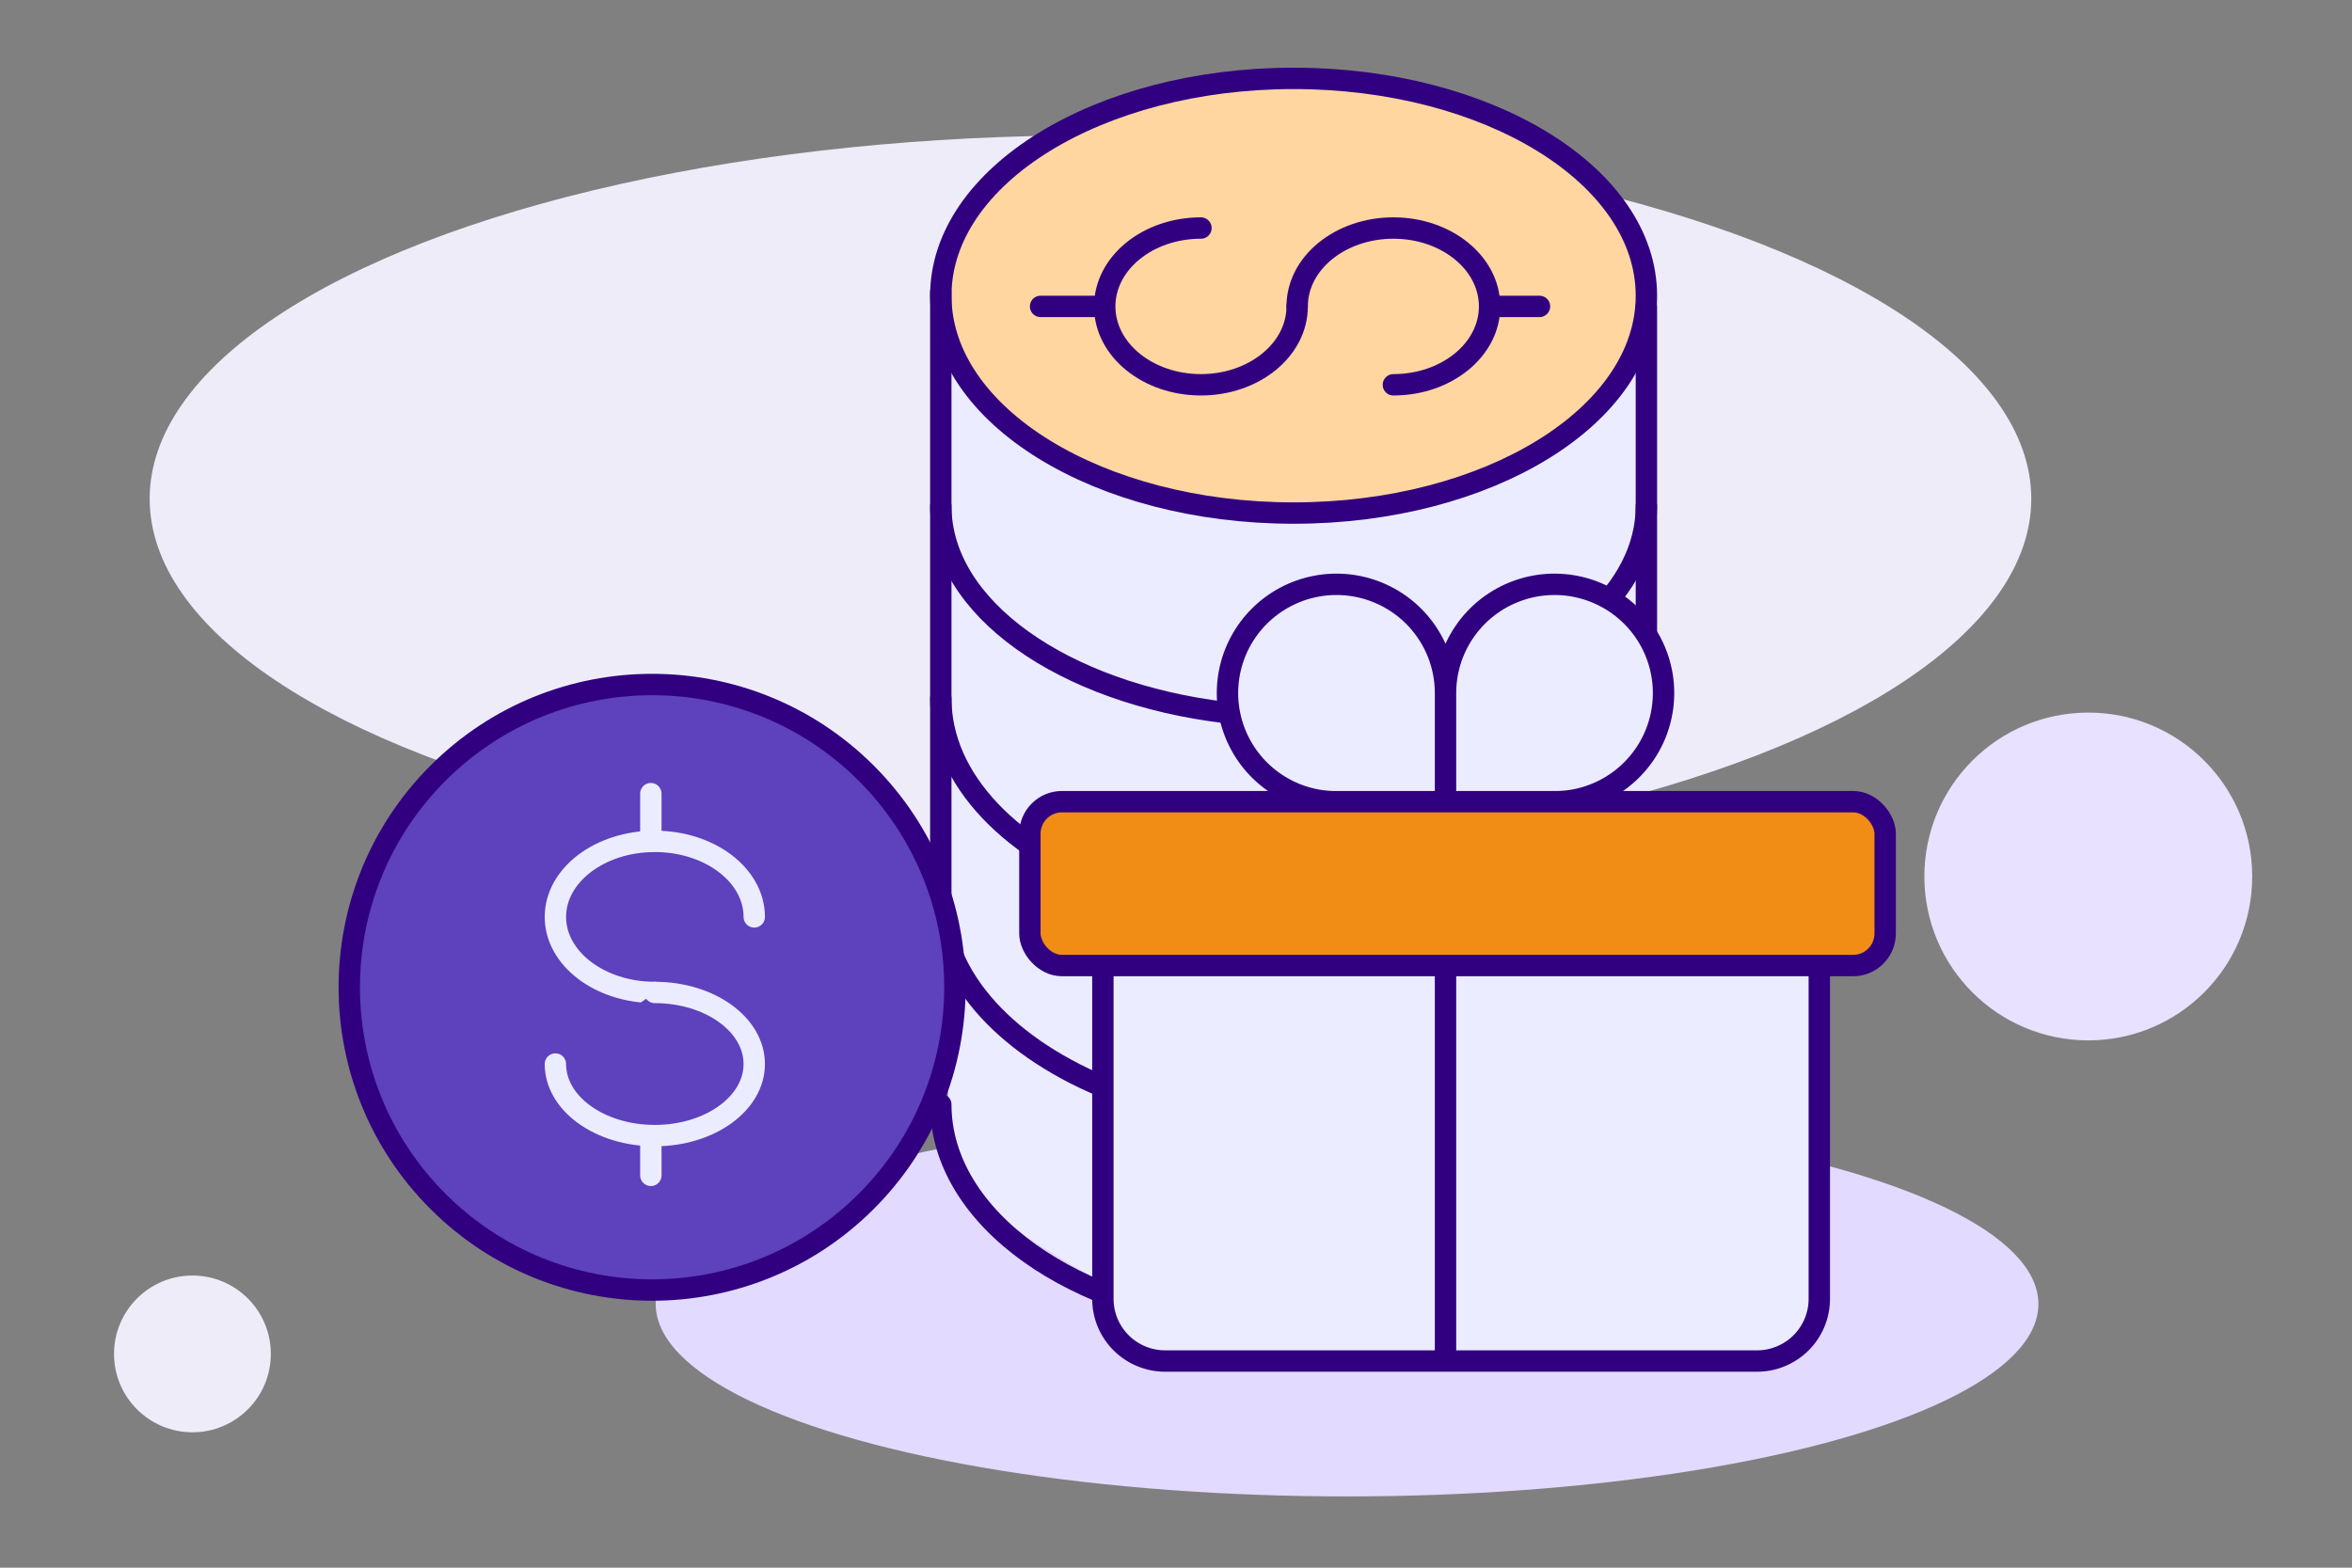<svg width="330" height="220" viewBox="0 0 330 220" fill="none" xmlns="http://www.w3.org/2000/svg">
<rect x="0" y="0" width="330" height="220" fill="#808080" stroke="none"/>
<ellipse cx="189" cy="183" rx="97" ry="27" fill="#E3DAFF"/>
<ellipse cx="153" cy="70" rx="132" ry="51" fill="#EFECF9"/>
<circle cx="27" cy="190" r="11" fill="#EFECF9"/>
<circle cx="293" cy="123" r="23" fill="#E8E1FF"/>
<path d="M133 153.391V48.492L229.979 50.027L231 76.124V120.13L183.531 174.883L154.438 180L141.167 171.813L133 162.602V153.391Z" fill="#EBECFF"/>
<path d="M181.5 72C208.838 72 231 58.345 231 41.5C231 24.655 208.838 11 181.5 11C154.162 11 132 24.655 132 41.5C132 58.345 154.162 72 181.5 72Z" fill="#FFD6A0" stroke="#310080" stroke-width="3" stroke-linecap="round" stroke-linejoin="round"/>
<path d="M168.5 32C161.041 32 155 36.922 155 43C155 49.078 161.041 54 168.5 54C175.959 54 182 49.06 182 43" stroke="#310080" stroke-width="3" stroke-linecap="round" stroke-linejoin="round"/>
<path d="M182 43C182 36.922 188.041 32 195.5 32C202.959 32 209 36.922 209 43C209 49.078 202.959 54 195.5 54" stroke="#310080" stroke-width="3" stroke-linecap="round" stroke-linejoin="round"/>
<path d="M216 43H209" stroke="#310080" stroke-width="3" stroke-linecap="round" stroke-linejoin="round"/>
<path d="M154 43H146" stroke="#310080" stroke-width="3" stroke-linecap="round" stroke-linejoin="round"/>
<path d="M132 135V41" stroke="#310080" stroke-width="3" stroke-linecap="round" stroke-linejoin="round"/>
<path d="M132 71C132 85.335 149.194 97.29 172 100" stroke="#310080" stroke-width="3" stroke-linecap="round" stroke-linejoin="round"/>
<path d="M231 71C231 76.931 228.036 82.425 223 87" stroke="#310080" stroke-width="3" stroke-linecap="round" stroke-linejoin="round"/>
<path d="M132 98C132 109.49 142.041 119.545 157 125" stroke="#310080" stroke-width="3" stroke-linecap="round" stroke-linejoin="round"/>
<path d="M132 126C132 137.355 141.589 147.339 156 153" stroke="#310080" stroke-width="3" stroke-linecap="round" stroke-linejoin="round"/>
<path d="M132 155C132 171.005 150.812 184.223 175 186" stroke="#310080" stroke-width="3" stroke-linecap="round" stroke-linejoin="round"/>
<path d="M121.538 168.593C138.131 152 138.131 125.098 121.538 108.505C104.945 91.912 78.043 91.912 61.45 108.505C44.857 125.098 44.857 152 61.45 168.593C78.043 185.186 104.945 185.186 121.538 168.593Z" fill="#5D41BD" stroke="#310080" stroke-width="3" stroke-linecap="round" stroke-linejoin="round"/>
<path d="M105.826 128.674C105.826 122.816 99.583 118.072 91.876 118.072C84.169 118.072 77.926 122.816 77.926 128.674C77.926 134.532 84.189 139.276 91.876 139.276" fill="#5D41BD"/>
<path d="M105.826 128.674C105.826 122.816 99.583 118.072 91.876 118.072C84.169 118.072 77.926 122.816 77.926 128.674C77.926 134.532 84.189 139.276 91.876 139.276" stroke="#EBECFF" stroke-width="3" stroke-linecap="round" stroke-linejoin="round"/>
<path d="M91.876 139.276C99.583 139.276 105.826 143.771 105.826 149.32C105.826 154.87 99.583 159.364 91.876 159.364C84.169 159.364 77.926 154.87 77.926 149.32" fill="#5D41BD"/>
<path d="M91.876 139.276C99.583 139.276 105.826 143.771 105.826 149.32C105.826 154.87 99.583 159.364 91.876 159.364C84.169 159.364 77.926 154.87 77.926 149.32" stroke="#EBECFF" stroke-width="3" stroke-linecap="round" stroke-linejoin="round"/>
<path d="M91.318 164.944V159.364" stroke="#EBECFF" stroke-width="3" stroke-linecap="round" stroke-linejoin="round"/>
<path d="M91.318 118.072V111.376" stroke="#EBECFF" stroke-width="3" stroke-linecap="round" stroke-linejoin="round"/>
<path d="M231 43V90" stroke="#310080" stroke-width="3" stroke-linecap="round" stroke-linejoin="round"/>
<path d="M255.259 134.32V182.28C255.259 184.593 254.338 186.811 252.699 188.446C251.06 190.081 248.837 191 246.519 191H163.481C161.163 191 158.94 190.081 157.301 188.446C155.662 186.811 154.741 184.593 154.741 182.28V134.32M202.815 97.26C202.815 94.242 201.918 91.291 200.237 88.782C198.556 86.272 196.167 84.317 193.372 83.162C190.577 82.007 187.502 81.704 184.534 82.293C181.567 82.882 178.842 84.335 176.702 86.47C174.563 88.604 173.106 91.323 172.516 94.283C171.926 97.243 172.229 100.311 173.387 103.1C174.544 105.888 176.505 108.271 179.02 109.948C181.536 111.625 184.493 112.52 187.519 112.52H202.815M202.815 97.26V112.52V97.26ZM202.815 97.26C202.815 94.242 203.712 91.291 205.393 88.782C207.073 86.272 209.462 84.317 212.257 83.162C215.053 82.007 218.128 81.704 221.095 82.293C224.062 82.882 226.788 84.335 228.927 86.47C231.066 88.604 232.523 91.323 233.113 94.283C233.704 97.243 233.401 100.311 232.243 103.1C231.085 105.888 229.125 108.271 226.609 109.948C224.094 111.625 221.136 112.52 218.111 112.52H202.815M202.815 112.52V191V112.52ZM152.556 134.32H257.444C261.063 134.32 264 131.39 264 127.78V119.06C264 115.45 261.063 112.52 257.444 112.52H152.556C148.937 112.52 146 115.45 146 119.06V127.78C146 131.39 148.937 134.32 152.556 134.32Z" fill="#EBECFF"/>
<path d="M255.259 134.32V182.28C255.259 184.593 254.338 186.811 252.699 188.446C251.06 190.081 248.837 191 246.519 191H163.481C161.163 191 158.94 190.081 157.301 188.446C155.662 186.811 154.741 184.593 154.741 182.28V134.32M202.815 97.26C202.815 94.242 201.918 91.291 200.237 88.782C198.556 86.272 196.167 84.317 193.372 83.162C190.577 82.007 187.502 81.704 184.534 82.293C181.567 82.882 178.842 84.335 176.702 86.47C174.563 88.604 173.106 91.323 172.516 94.283C171.926 97.243 172.229 100.311 173.387 103.1C174.544 105.888 176.505 108.271 179.02 109.948C181.536 111.625 184.493 112.52 187.519 112.52H202.815M202.815 97.26V112.52M202.815 97.26C202.815 94.242 203.712 91.291 205.393 88.782C207.073 86.272 209.462 84.317 212.257 83.162C215.053 82.007 218.128 81.704 221.095 82.293C224.062 82.882 226.788 84.335 228.927 86.47C231.066 88.604 232.523 91.323 233.113 94.283C233.704 97.243 233.401 100.311 232.243 103.1C231.085 105.888 229.125 108.271 226.609 109.948C224.094 111.625 221.136 112.52 218.111 112.52H202.815M202.815 112.52V191M152.556 134.32H257.444C261.063 134.32 264 131.39 264 127.78V119.06C264 115.45 261.063 112.52 257.444 112.52H152.556C148.937 112.52 146 115.45 146 119.06V127.78C146 131.39 148.937 134.32 152.556 134.32Z" stroke="#310080" stroke-width="3" stroke-linecap="round" stroke-linejoin="round"/>
<rect x="144.5" y="112.5" width="120" height="23" rx="4.5" fill="#F18D15" stroke="#310080" stroke-width="3"/>
</svg>
